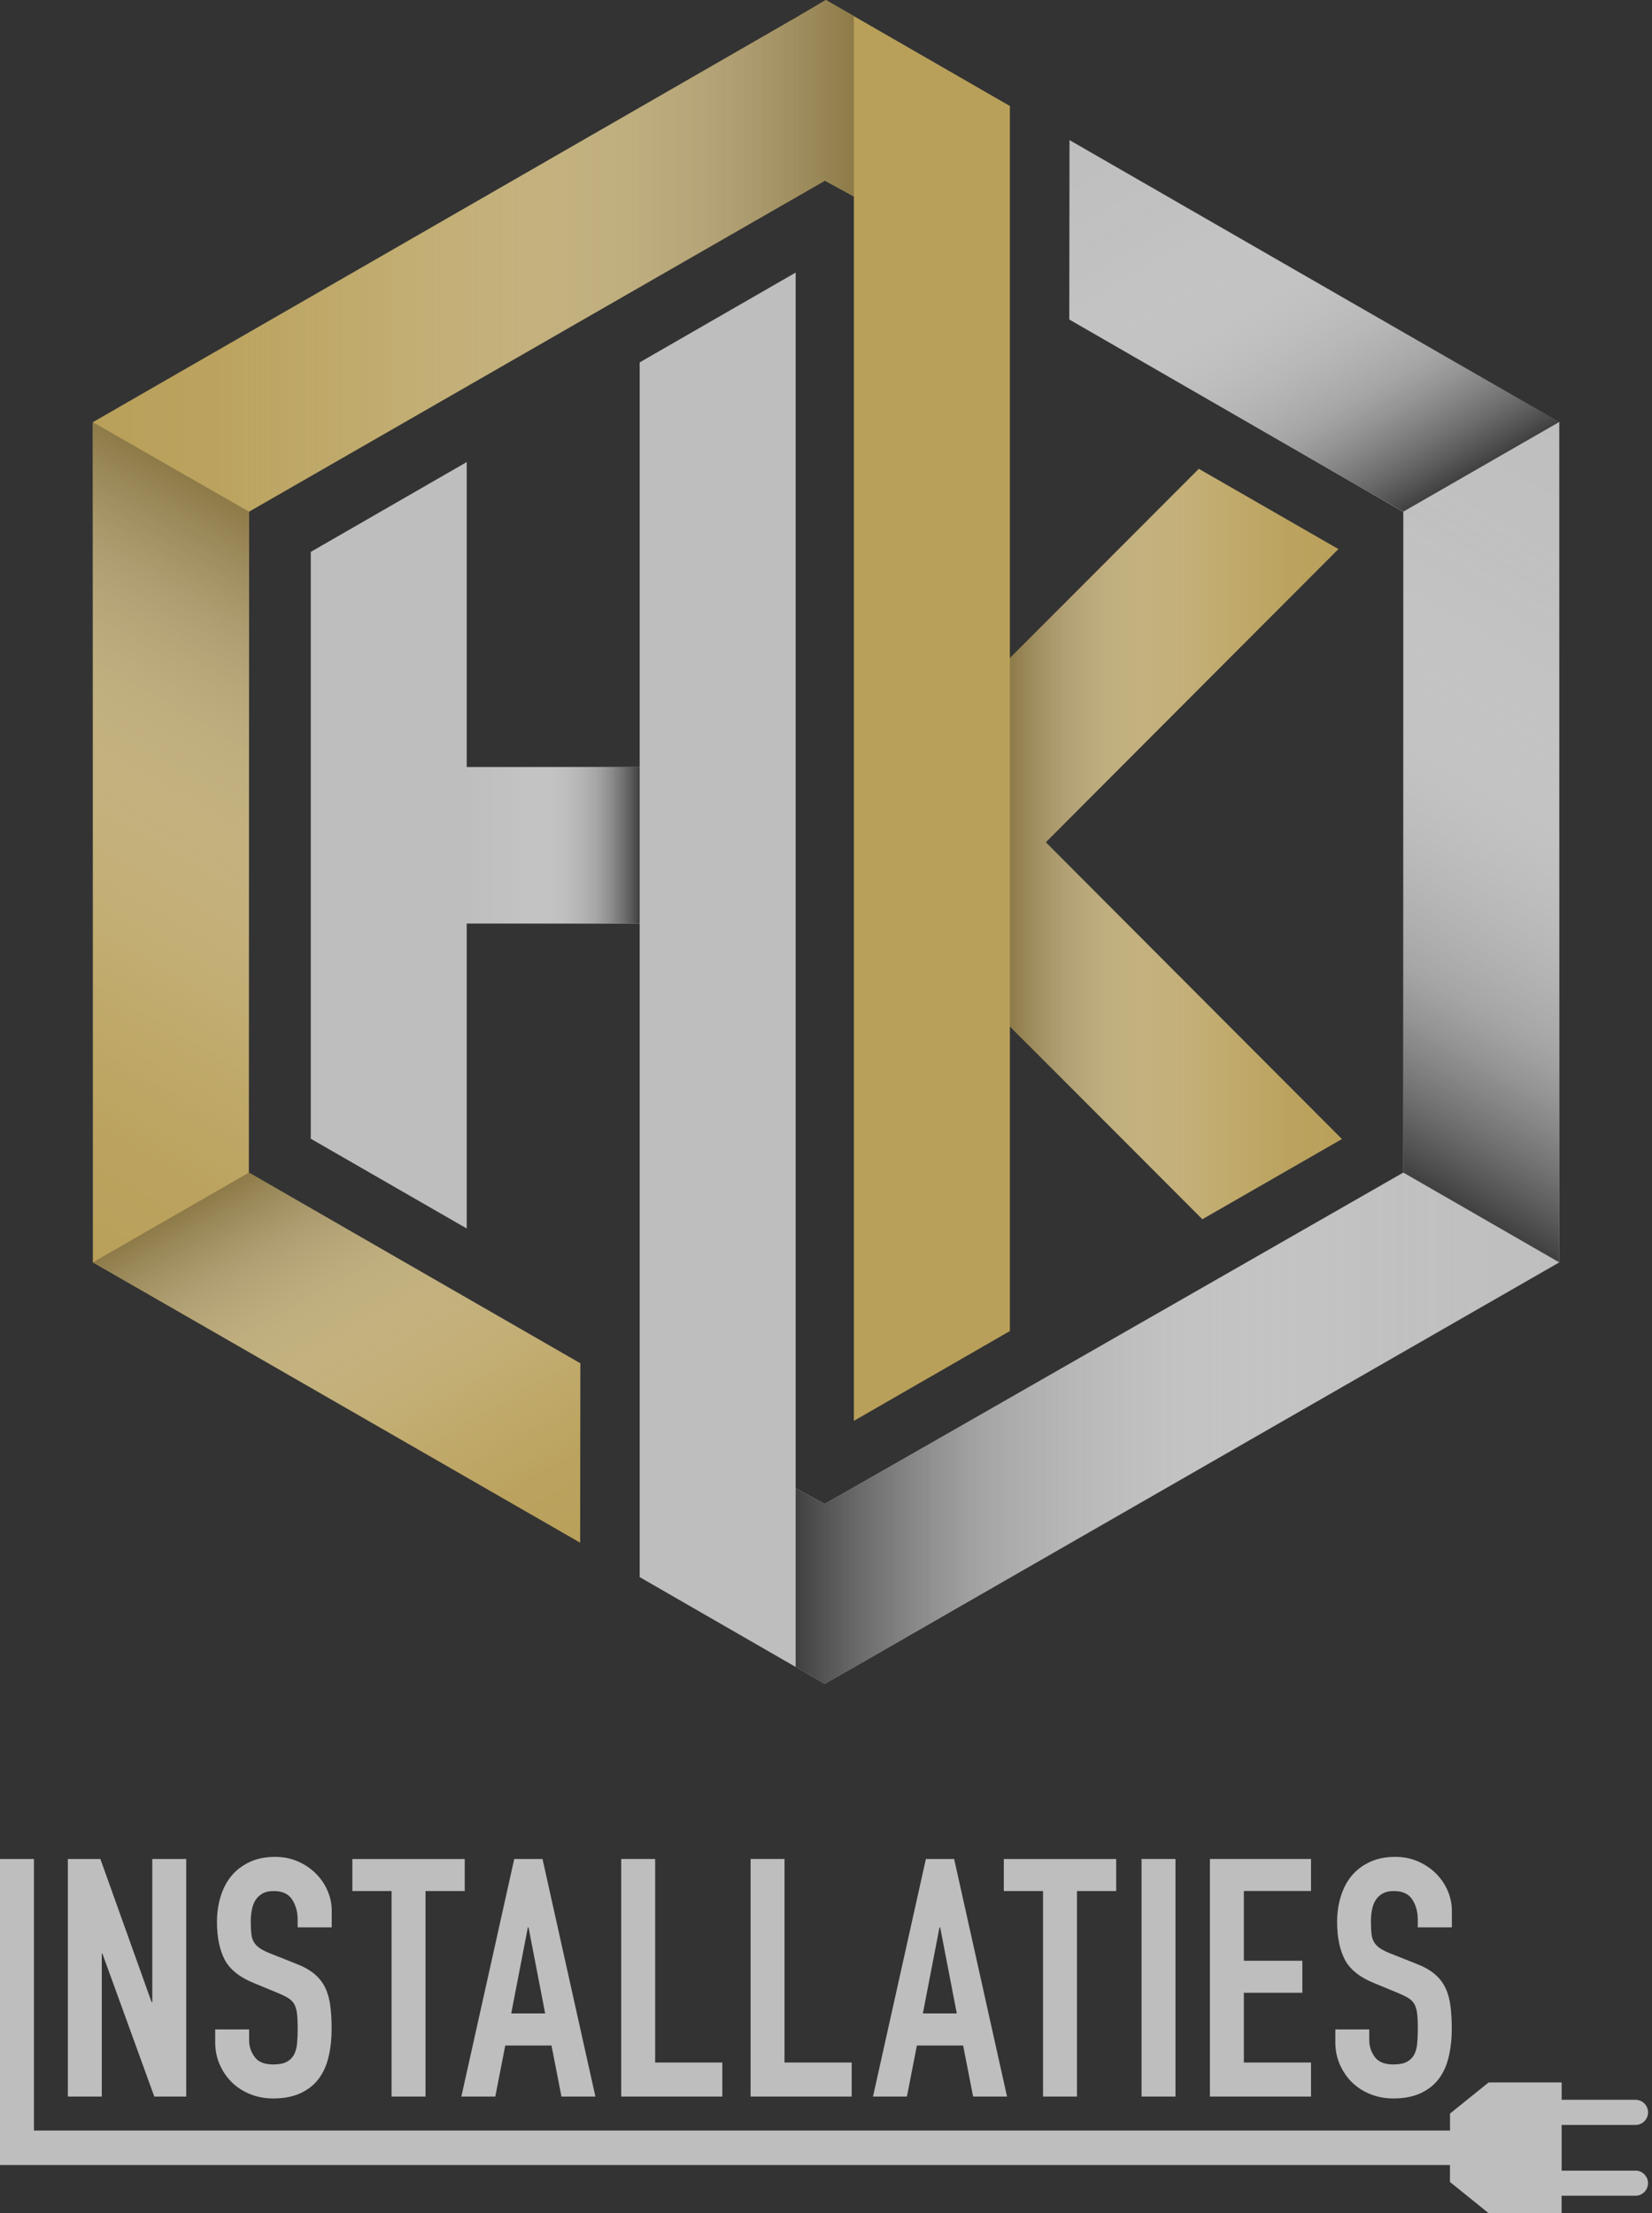 <svg width="262" height="351" viewBox="0 0 262 351" fill="none" xmlns="http://www.w3.org/2000/svg">
<rect x="0" y="0" width="262" height="351" fill="#333333" stroke="none"/>
<g clip-path="url(#clip0_14_329)">
<path d="M165.845 133.58L212.268 87.082L190.128 74.356L160.16 104.39V16.811L135.424 2.563L130.974 0L126.632 2.563L14.728 66.955V200.212H14.744L92.009 244.667L92.041 216.213L39.464 185.973L39.496 81.153L130.826 28.653L135.424 31.158V225.342L160.16 211.103V162.77L190.688 193.365L212.828 180.648L165.845 133.58Z" fill="#B9A05A"/>
<path d="M169.619 22.219L169.586 50.673L222.56 81.195V185.965L130.785 238.523L126.187 236.018V43.231L101.451 57.471V121.647H74.021V73.281L49.285 87.529V180.598L74.021 194.837V146.479H101.451V250.125L126.187 264.373L130.777 267.052L135.523 264.373L247.295 200.212V66.955L169.619 22.219Z" fill="#BEBEBE"/>
<path style="mix-blend-mode:multiply" d="M39.496 81.153L14.728 66.955V200.212L39.48 185.973L39.496 81.153Z" fill="url(#paint0_linear_14_329)"/>
<path style="mix-blend-mode:multiply" d="M39.48 185.973L14.728 200.204L92.009 244.667L92.042 216.213L39.48 185.973Z" fill="url(#paint1_linear_14_329)"/>
<path style="mix-blend-mode:multiply" d="M135.424 31.158L130.826 28.653L39.496 81.153L14.728 66.955L126.632 2.563L130.974 0L135.424 2.563V31.158Z" fill="url(#paint2_linear_14_329)"/>
<path style="mix-blend-mode:multiply" d="M222.56 185.965L247.295 200.212V66.955L222.543 81.186L222.56 185.965Z" fill="url(#paint3_linear_14_329)"/>
<path style="mix-blend-mode:multiply" d="M222.543 81.153L247.295 66.922L169.619 22.219L169.586 50.665L222.543 81.153Z" fill="url(#paint4_linear_14_329)"/>
<path style="mix-blend-mode:multiply" d="M126.187 236.026L130.785 238.531L222.527 186.006L247.295 200.212L135.523 264.373L130.777 267.052L126.187 264.373V236.026Z" fill="url(#paint5_linear_14_329)"/>
<path style="mix-blend-mode:multiply" d="M160.16 104.39V162.77L190.688 193.365L212.828 180.648L165.845 133.58L212.268 87.082L190.128 74.356L160.16 104.39Z" fill="url(#paint6_linear_14_329)"/>
<path style="mix-blend-mode:multiply" d="M101.451 121.647H74.021V146.471H101.451V121.647Z" fill="url(#paint7_linear_14_329)"/>
<path d="M10.753 294.828H15.919L24.044 317.535H24.151V294.828H29.531V332.51H24.472L16.249 309.861H16.142V332.51H10.761V294.828H10.753Z" fill="#BEBEBE"/>
<path d="M52.586 305.677H47.206V304.461C47.206 303.229 46.917 302.162 46.332 301.261C45.747 300.36 44.775 299.913 43.407 299.913C42.666 299.913 42.064 300.054 41.586 300.335C41.108 300.616 40.746 300.98 40.482 301.418C40.218 301.857 40.037 302.369 39.93 302.956C39.823 303.543 39.773 304.147 39.773 304.784C39.773 305.528 39.798 306.148 39.856 306.661C39.905 307.174 40.037 307.612 40.251 307.984C40.465 308.356 40.77 308.679 41.174 308.96C41.578 309.241 42.13 309.522 42.839 309.803L46.95 311.44C48.145 311.895 49.109 312.441 49.851 313.053C50.592 313.665 51.161 314.393 51.565 315.219C51.968 316.046 52.24 317.006 52.38 318.081C52.52 319.156 52.594 320.379 52.594 321.76C52.594 323.348 52.438 324.82 52.117 326.176C51.803 327.532 51.284 328.698 50.559 329.666C49.842 330.633 48.878 331.402 47.684 331.964C46.489 332.527 45.03 332.808 43.308 332.808C42.006 332.808 40.795 332.576 39.666 332.122C38.537 331.667 37.573 331.038 36.766 330.244C35.958 329.451 35.316 328.508 34.838 327.416C34.36 326.325 34.129 325.142 34.129 323.869V321.86H39.51V323.555C39.51 324.547 39.798 325.432 40.383 326.226C40.96 327.019 41.941 327.416 43.308 327.416C44.223 327.416 44.931 327.284 45.442 327.019C45.953 326.755 46.34 326.383 46.604 325.911C46.868 325.432 47.033 324.845 47.107 324.142C47.173 323.439 47.214 322.662 47.214 321.81C47.214 320.826 47.181 320.007 47.107 319.379C47.033 318.742 46.884 318.229 46.662 317.841C46.431 317.452 46.118 317.138 45.714 316.89C45.31 316.642 44.775 316.377 44.108 316.096L40.26 314.508C37.936 313.557 36.387 312.292 35.596 310.721C34.805 309.15 34.409 307.182 34.409 304.817C34.409 303.403 34.599 302.063 34.986 300.798C35.373 299.525 35.942 298.433 36.7 297.515C37.458 296.597 38.414 295.87 39.576 295.316C40.737 294.77 42.089 294.497 43.638 294.497C44.973 294.497 46.192 294.745 47.304 295.241C48.409 295.737 49.364 296.391 50.156 297.201C50.947 298.011 51.556 298.921 51.977 299.93C52.397 300.939 52.611 301.964 52.611 303.022V305.669L52.586 305.677Z" fill="#BEBEBE"/>
<path d="M62.103 299.913H55.882V294.836H73.705V299.913H67.484V332.51H62.103V299.913Z" fill="#BEBEBE"/>
<path d="M81.557 294.828H86.04L94.428 332.51H89.047L87.465 324.415H80.132L78.55 332.51H73.169L81.557 294.828ZM83.823 305.677H83.716L81.079 319.329H86.46L83.823 305.677Z" fill="#BEBEBE"/>
<path d="M98.523 294.828H103.904V327.11H114.558V332.51H98.523V294.828Z" fill="#BEBEBE"/>
<path d="M119.04 294.828H124.42V327.11H135.075V332.51H119.04V294.828Z" fill="#BEBEBE"/>
<path d="M146.841 294.828H151.323L159.711 332.51H154.331L152.749 324.415H145.415L143.833 332.51H138.453L146.841 294.828ZM149.107 305.677H149L146.363 319.329H151.744L149.107 305.677Z" fill="#BEBEBE"/>
<path d="M165.422 299.913H159.201V294.836H177.023V299.913H170.802V332.51H165.422V299.913Z" fill="#BEBEBE"/>
<path d="M181.044 294.828H186.425V332.51H181.044V294.828Z" fill="#BEBEBE"/>
<path d="M191.888 294.828H207.922V299.905H197.268V310.969H206.546V316.046H197.268V327.11H207.922V332.51H191.888V294.828Z" fill="#BEBEBE"/>
<path d="M230.236 305.677H224.855V304.461C224.855 303.229 224.567 302.162 223.982 301.261C223.405 300.36 222.424 299.913 221.057 299.913C220.315 299.913 219.713 300.054 219.236 300.335C218.758 300.616 218.395 300.98 218.131 301.418C217.868 301.857 217.686 302.369 217.579 302.956C217.472 303.535 217.423 304.147 217.423 304.784C217.423 305.528 217.448 306.148 217.505 306.661C217.555 307.174 217.686 307.612 217.901 307.984C218.115 308.356 218.42 308.679 218.824 308.96C219.227 309.241 219.779 309.522 220.488 309.803L224.6 311.44C225.794 311.895 226.758 312.441 227.5 313.053C228.242 313.673 228.81 314.393 229.214 315.219C229.618 316.046 229.89 317.006 230.03 318.081C230.17 319.156 230.244 320.379 230.244 321.76C230.244 323.348 230.087 324.82 229.766 326.176C229.453 327.532 228.934 328.698 228.209 329.666C227.492 330.633 226.528 331.402 225.333 331.964C224.138 332.527 222.68 332.808 220.958 332.808C219.656 332.808 218.445 332.576 217.316 332.122C216.187 331.667 215.223 331.038 214.415 330.244C213.608 329.451 212.965 328.508 212.487 327.416C212.009 326.325 211.779 325.142 211.779 323.869V321.86H217.159V323.555C217.159 324.547 217.448 325.432 218.033 326.226C218.609 327.019 219.59 327.416 220.958 327.416C221.872 327.416 222.581 327.284 223.092 327.019C223.603 326.755 223.99 326.383 224.254 325.911C224.517 325.432 224.682 324.845 224.756 324.142C224.822 323.439 224.863 322.662 224.863 321.81C224.863 320.826 224.83 320.007 224.756 319.379C224.682 318.742 224.534 318.229 224.311 317.841C224.081 317.452 223.767 317.138 223.364 316.89C222.96 316.642 222.424 316.377 221.757 316.096L217.909 314.508C215.585 313.557 214.036 312.292 213.245 310.721C212.454 309.15 212.059 307.182 212.059 304.817C212.059 303.403 212.248 302.063 212.636 300.798C213.023 299.525 213.591 298.433 214.349 297.515C215.107 296.597 216.063 295.87 217.225 295.316C218.387 294.77 219.738 294.497 221.287 294.497C222.622 294.497 223.842 294.745 224.954 295.241C226.058 295.737 227.014 296.391 227.805 297.201C228.596 298.011 229.206 298.921 229.626 299.93C230.046 300.939 230.26 301.964 230.26 303.022V305.669L230.236 305.677Z" fill="#BEBEBE"/>
<path d="M259.388 344.261H247.671V337.009H259.388C260.484 337.009 261.374 336.116 261.374 335.016C261.374 333.916 260.484 333.023 259.388 333.023H247.671V330.269H236.086L229.964 335.206V337.893H5.381V294.828H0V343.368H229.956V346.055L236.078 350.992H247.663V348.238H259.38C260.476 348.238 261.366 347.345 261.366 346.245C261.366 345.145 260.476 344.252 259.38 344.252L259.388 344.261Z" fill="#BEBEBE"/>
</g>
<defs>
<linearGradient id="paint0_linear_14_329" x1="-7.808" y1="187.147" x2="50.063" y2="87.269" gradientUnits="userSpaceOnUse">
<stop stop-color="white" stop-opacity="0"/>
<stop offset="0.16" stop-color="#FBFBF9" stop-opacity="0.03"/>
<stop offset="0.33" stop-color="#F1EFE9" stop-opacity="0.12"/>
<stop offset="0.5" stop-color="#E0DBCE" stop-opacity="0.27"/>
<stop offset="0.68" stop-color="#C9C0A8" stop-opacity="0.47"/>
<stop offset="0.85" stop-color="#AA9C78" stop-opacity="0.74"/>
<stop offset="1" stop-color="#8D7A48"/>
</linearGradient>
<linearGradient id="paint1_linear_14_329" x1="78.338" y1="252.407" x2="40.266" y2="185.492" gradientUnits="userSpaceOnUse">
<stop stop-color="white" stop-opacity="0"/>
<stop offset="0.16" stop-color="#FBFBF9" stop-opacity="0.03"/>
<stop offset="0.33" stop-color="#F1EFE9" stop-opacity="0.12"/>
<stop offset="0.5" stop-color="#E0DBCE" stop-opacity="0.27"/>
<stop offset="0.68" stop-color="#C9C0A8" stop-opacity="0.47"/>
<stop offset="0.85" stop-color="#AA9C78" stop-opacity="0.74"/>
<stop offset="1" stop-color="#8D7A48"/>
</linearGradient>
<linearGradient id="paint2_linear_14_329" x1="14.728" y1="40.577" x2="135.424" y2="40.577" gradientUnits="userSpaceOnUse">
<stop stop-color="white" stop-opacity="0"/>
<stop offset="0.16" stop-color="#FBFBF9" stop-opacity="0.03"/>
<stop offset="0.33" stop-color="#F1EFE9" stop-opacity="0.12"/>
<stop offset="0.5" stop-color="#E0DBCE" stop-opacity="0.27"/>
<stop offset="0.68" stop-color="#C9C0A8" stop-opacity="0.47"/>
<stop offset="0.85" stop-color="#AA9C78" stop-opacity="0.74"/>
<stop offset="1" stop-color="#8D7A48"/>
</linearGradient>
<linearGradient id="paint3_linear_14_329" x1="269.831" y1="80.012" x2="211.993" y2="179.849" gradientUnits="userSpaceOnUse">
<stop stop-color="white" stop-opacity="0"/>
<stop offset="0.25" stop-color="#F3F3F3" stop-opacity="0.06"/>
<stop offset="0.5" stop-color="#CFCFCF" stop-opacity="0.25"/>
<stop offset="0.75" stop-color="#939393" stop-opacity="0.56"/>
<stop offset="1" stop-color="#404040"/>
</linearGradient>
<linearGradient id="paint4_linear_14_329" x1="182.951" y1="14.488" x2="221.868" y2="81.654" gradientUnits="userSpaceOnUse">
<stop stop-color="white" stop-opacity="0"/>
<stop offset="0.25" stop-color="#F3F3F3" stop-opacity="0.06"/>
<stop offset="0.5" stop-color="#CFCFCF" stop-opacity="0.25"/>
<stop offset="0.75" stop-color="#939393" stop-opacity="0.56"/>
<stop offset="1" stop-color="#404040"/>
</linearGradient>
<linearGradient id="paint5_linear_14_329" x1="247.295" y1="226.533" x2="126.187" y2="226.533" gradientUnits="userSpaceOnUse">
<stop stop-color="white" stop-opacity="0"/>
<stop offset="0.25" stop-color="#F3F3F3" stop-opacity="0.06"/>
<stop offset="0.5" stop-color="#CFCFCF" stop-opacity="0.25"/>
<stop offset="0.75" stop-color="#939393" stop-opacity="0.56"/>
<stop offset="1" stop-color="#404040"/>
</linearGradient>
<linearGradient id="paint6_linear_14_329" x1="212.828" y1="133.861" x2="160.16" y2="133.861" gradientUnits="userSpaceOnUse">
<stop stop-color="white" stop-opacity="0"/>
<stop offset="0.16" stop-color="#FBFBF9" stop-opacity="0.03"/>
<stop offset="0.33" stop-color="#F1EFE9" stop-opacity="0.12"/>
<stop offset="0.5" stop-color="#E0DBCE" stop-opacity="0.27"/>
<stop offset="0.68" stop-color="#C9C0A8" stop-opacity="0.47"/>
<stop offset="0.85" stop-color="#AA9C78" stop-opacity="0.74"/>
<stop offset="1" stop-color="#8D7A48"/>
</linearGradient>
<linearGradient id="paint7_linear_14_329" x1="74.021" y1="134.059" x2="101.451" y2="134.059" gradientUnits="userSpaceOnUse">
<stop stop-color="white" stop-opacity="0"/>
<stop offset="0.25" stop-color="#F3F3F3" stop-opacity="0.06"/>
<stop offset="0.5" stop-color="#CFCFCF" stop-opacity="0.25"/>
<stop offset="0.75" stop-color="#939393" stop-opacity="0.56"/>
<stop offset="1" stop-color="#404040"/>
</linearGradient>
<clipPath id="clip0_14_329">
<rect width="262" height="351" fill="white"/>
</clipPath>
</defs>
</svg>
